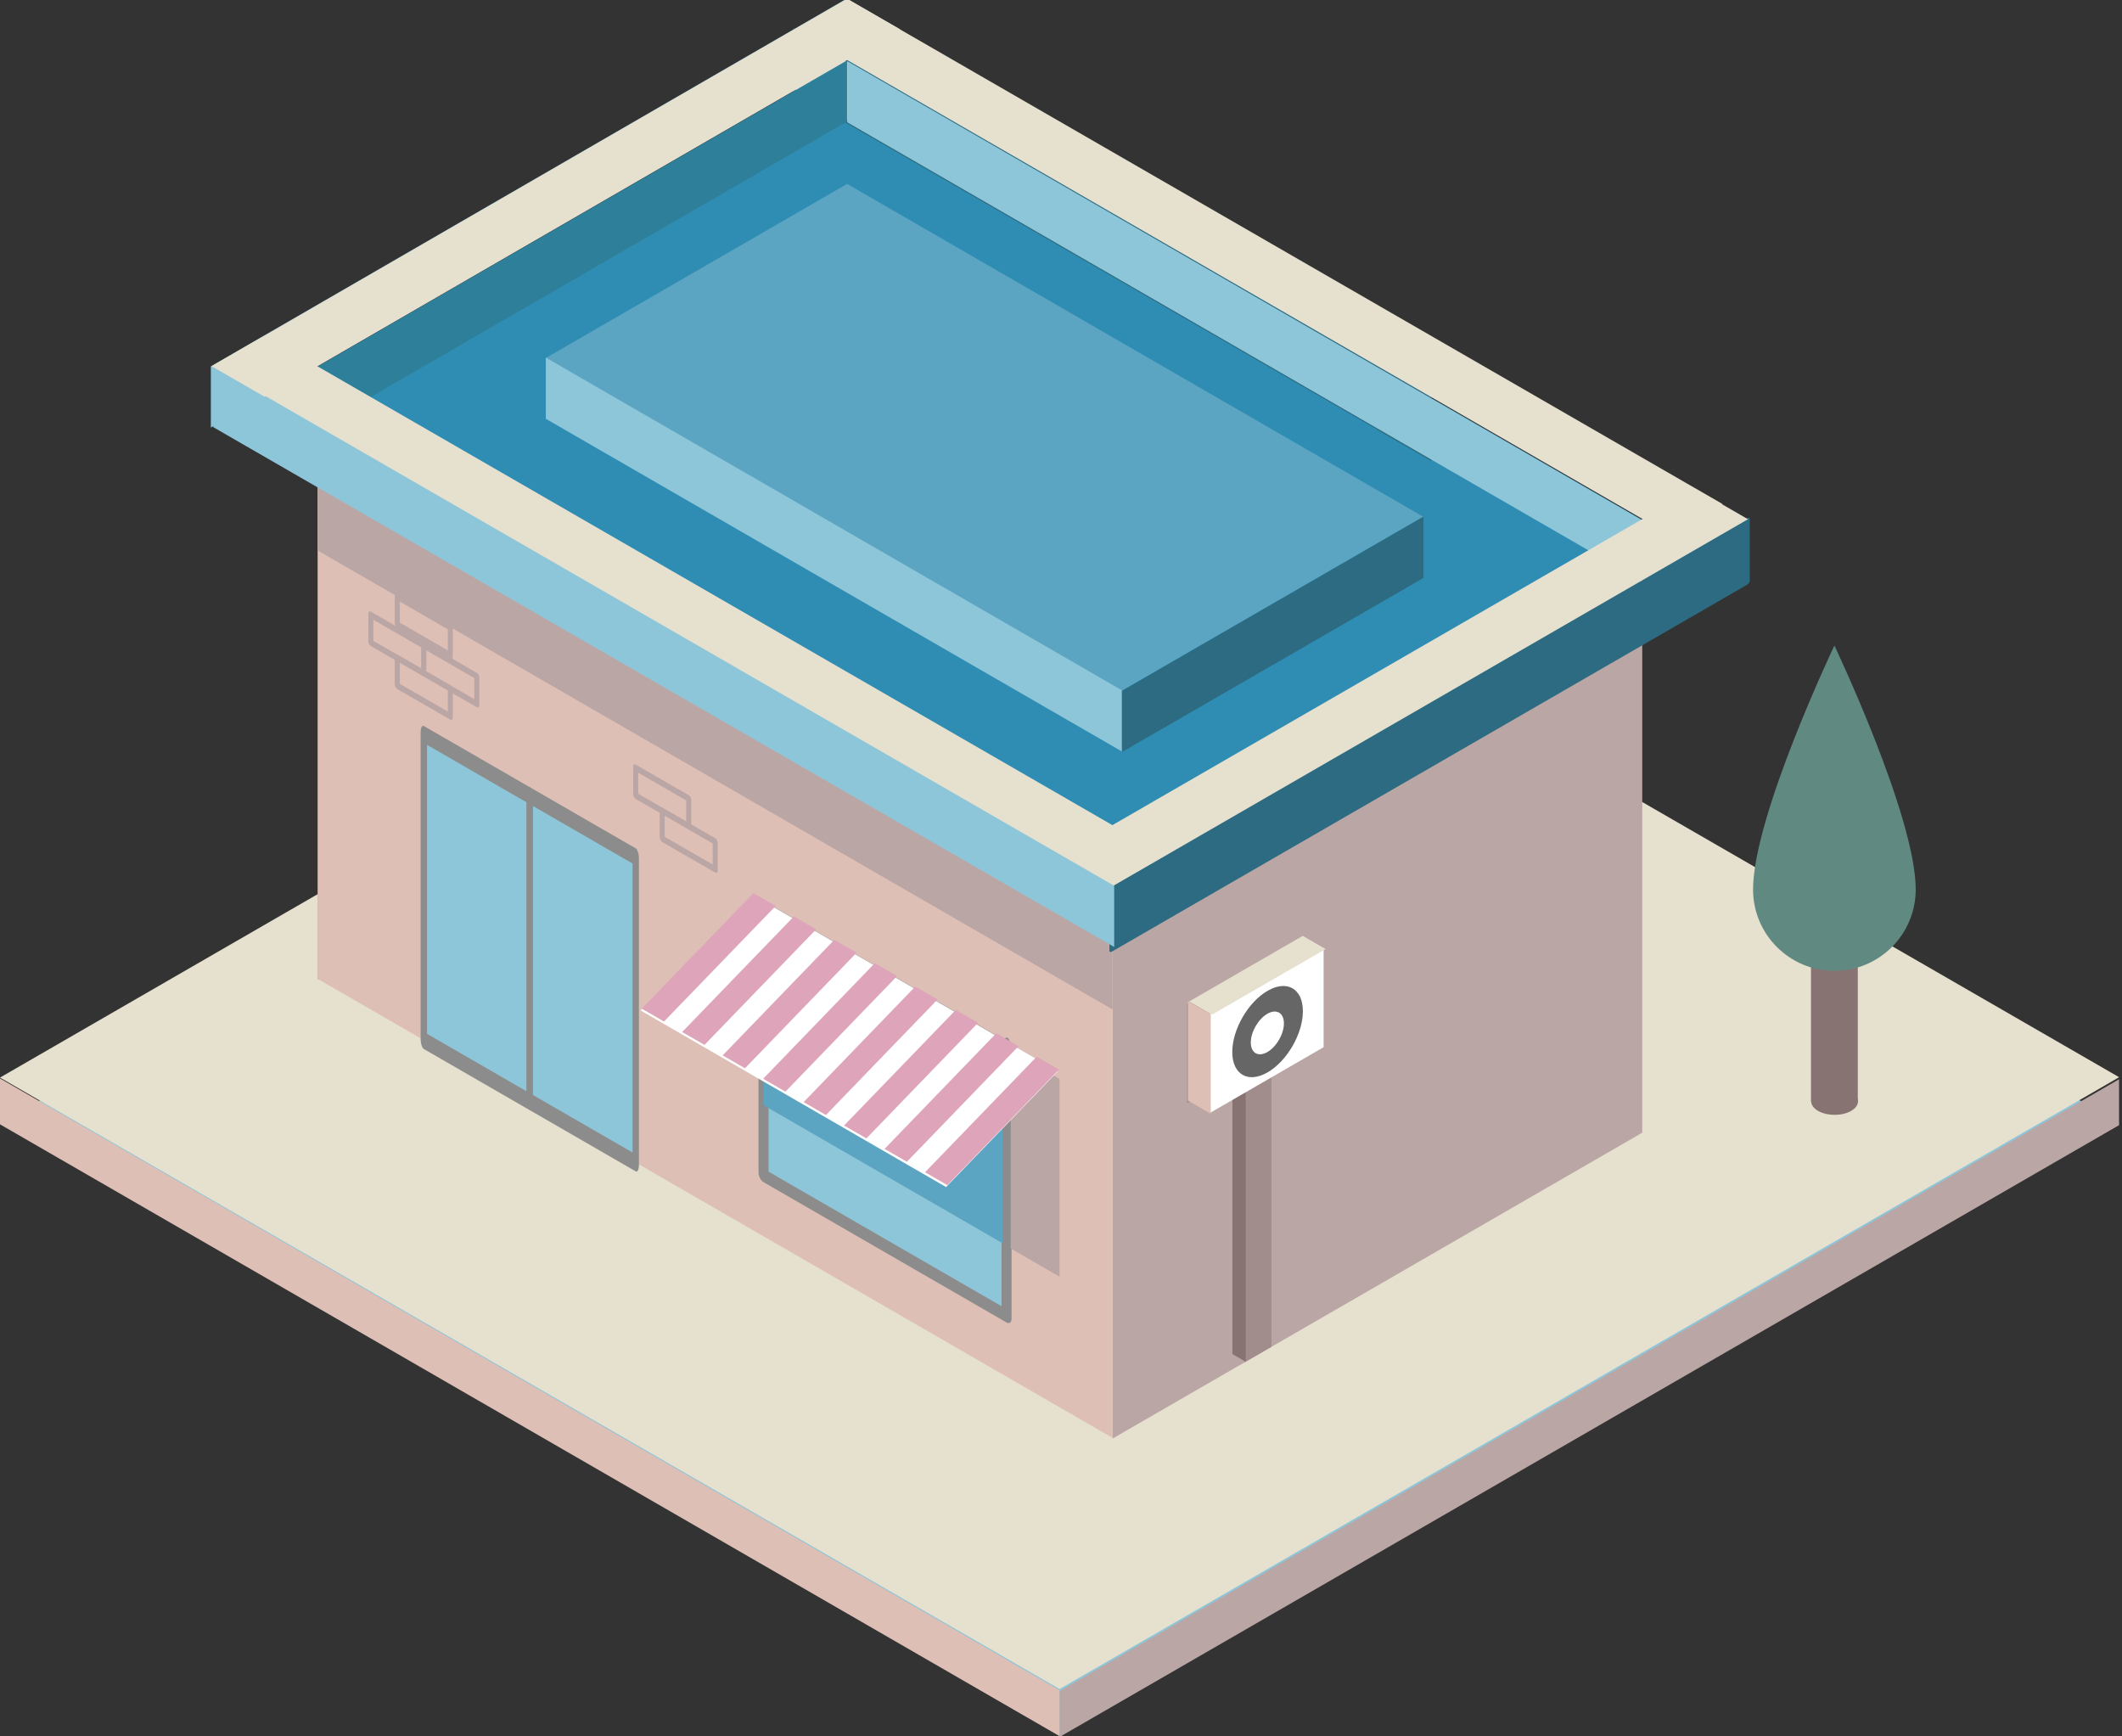 <?xml version="1.0" encoding="UTF-8" standalone="no"?>
<!DOCTYPE svg PUBLIC "-//W3C//DTD SVG 1.1//EN" "http://www.w3.org/Graphics/SVG/1.1/DTD/svg11.dtd">
<svg width="100%" height="100%" viewBox="0 0 555 454" version="1.1" xmlns="http://www.w3.org/2000/svg" xmlns:xlink="http://www.w3.org/1999/xlink" xml:space="preserve" xmlns:serif="http://www.serif.com/" style="fill-rule:evenodd;clip-rule:evenodd;stroke-linecap:round;stroke-linejoin:round;stroke-miterlimit:1.5;">
    <rect x="0" y="0" width="555" height="454" fill="#333333" stroke="none"/>
    <g transform="matrix(1,0,0,1,-362.872,-168.496)">
        <g id="shop" transform="matrix(1,0,0,1,279.733,-71.504)">
            <g transform="matrix(1,0,0,1,-457.261,168)">
                <g transform="matrix(1,0,0,1,41.569,2)">
                    <g transform="matrix(0.866,-0.5,1,0.577,0,12)">
                        <rect x="-64" y="554.256" width="320" height="277.128" style="fill:rgb(141,198,217);"/>
                    </g>
                    <g transform="matrix(0.866,-0.5,1,0.577,0,0)">
                        <rect x="-64" y="554.256" width="320" height="277.128" style="fill:rgb(230,224,207);"/>
                    </g>
                    <g transform="matrix(0.866,-0.5,5.55112e-17,1.155,0,0)">
                        <rect x="896" y="831.384" width="320" height="10.392" style="fill:rgb(186,166,165);"/>
                    </g>
                    <g transform="matrix(0.866,0.5,-5.55112e-17,1.155,0,0)">
                        <rect x="576" y="55.426" width="320" height="10.392" style="fill:rgb(222,191,181);"/>
                    </g>
                </g>
                <g transform="matrix(0.866,0.5,-5.55112e-17,1.155,152.42,-120)">
                    <rect x="704" y="-124.708" width="160" height="138.564" style="fill:rgb(153,153,153);"/>
                </g>
                <g transform="matrix(0.866,-0.5,5.55112e-17,1.155,69.282,40)">
                    <rect x="880" y="595.825" width="160" height="138.564" style="fill:rgb(186,166,165);"/>
                </g>
                <g transform="matrix(0.866,-0.5,5.55112e-17,1.155,-138.564,-80)">
                    <rect x="880" y="595.825" width="160" height="138.564" style="fill:rgb(186,166,165);"/>
                </g>
                <g transform="matrix(1.299,0.75,-5.55112e-17,1.155,-290.985,-216)">
                    <rect x="704" y="-124.708" width="160" height="138.564" style="fill:rgb(222,191,181);"/>
                </g>
                <g transform="matrix(0.866,0.5,-8.32667e-17,1.732,457.261,-288)">
                    <rect x="192" y="207.846" width="240" height="27.713" style="fill:rgb(186,166,165);"/>
                </g>
                <g transform="matrix(0.866,-0.5,1.5,0.866,-228.631,-132)">
                    <rect x="192" y="457.261" width="160" height="138.564" style="fill:rgb(47,141,179);"/>
                </g>
                <g transform="matrix(0.866,0.5,-5.55112e-17,1.155,138.564,-80)">
                    <rect x="880" y="-166.277" width="16" height="13.856" style="fill:rgb(230,224,207);stroke:rgb(44,107,129);stroke-width:0.76px;"/>
                </g>
                <g transform="matrix(0.866,0.5,-2.22045e-16,1.155,-13.856,8)">
                    <rect x="880" y="-318.697" width="192" height="13.856" style="fill:rgb(230,224,207);stroke:rgb(44,107,129);stroke-width:0.76px;"/>
                </g>
                <g transform="matrix(0.666,-0.385,5.55112e-17,1.155,165.211,-79.385)">
                    <rect x="688" y="443.405" width="208" height="13.856" style="fill:rgb(46,127,154);"/>
                </g>
                <g transform="matrix(0.799,-0.462,5.55112e-17,1.155,45.833,-26.462)">
                    <rect x="688" y="443.405" width="208" height="13.856" style="fill:rgb(141,198,217);"/>
                </g>
                <g transform="matrix(1.039,-0.6,5.55112e-17,1.155,-83.138,144)">
                    <rect x="880" y="595.825" width="160" height="13.856" style="fill:rgb(44,107,129);stroke:rgb(44,107,129);stroke-width:1.2px;"/>
                </g>
                <g transform="matrix(0.866,-0.5,1.478,0.853,-212.063,-122.435)">
                    <rect x="176" y="443.405" width="16" height="159.349" style="fill:rgb(230,224,207);"/>
                </g>
                <g transform="matrix(0.866,-0.5,1.435,0.828,-40.364,-199.304)">
                    <rect x="176" y="443.405" width="16" height="159.349" style="fill:rgb(230,224,207);"/>
                </g>
                <g transform="matrix(1.33,0.768,-5.37205e-17,1.155,-174.323,-276.646)">
                    <rect x="704" y="-152.42" width="156.258" height="13.856" style="fill:rgb(141,198,217);"/>
                </g>
                <g transform="matrix(1.039,-0.6,1,0.577,22.17,67.2)">
                    <rect x="192" y="595.825" width="160" height="13.856" style="fill:rgb(230,224,207);"/>
                </g>
                <g transform="matrix(1.508,0.87,-5.55112e-17,1.155,-465.457,-268.732)">
                    <rect x="704" y="-152.42" width="156.258" height="13.856" style="fill:rgb(141,198,217);"/>
                </g>
                <g transform="matrix(0.799,-0.462,1,0.577,25.581,1.231)">
                    <rect x="176" y="429.549" width="208" height="13.856" style="fill:rgb(230,224,207);"/>
                </g>
            </g>
            <g id="doors">
                <g transform="matrix(0.433,0.25,-5.55112e-17,1.155,96.995,56)">
                    <rect x="224" y="277.128" width="64" height="69.282" style="fill:rgb(141,198,217);stroke:rgb(140,140,140);stroke-width:3.85px;"/>
                </g>
                <g transform="matrix(0.433,0.25,-5.55112e-17,1.155,124.708,72)">
                    <rect x="224" y="277.128" width="64" height="69.282" style="fill:rgb(141,198,217);stroke:rgb(140,140,140);stroke-width:3.85px;"/>
                </g>
            </g>
            <g id="window">
                <g transform="matrix(0.866,0.5,-5.55112e-17,1.155,0,0)">
                    <rect x="326.606" y="271.932" width="73.394" height="60.622" style="fill:rgb(141,198,217);stroke:rgb(140,140,140);stroke-width:3.03px;"/>
                </g>
                <g transform="matrix(0.866,0.5,-8.15486e-17,1.52,2.39875e-16,-107.232)">
                    <rect x="326.606" y="277.128" width="73.394" height="34.029" style="fill:rgb(91,165,194);"/>
                </g>
                <g transform="matrix(0.866,0.5,-8.46338e-17,1.992,1.84478e-14,-265.038)">
                    <rect x="400" y="290.754" width="16" height="25.972" style="fill:rgb(186,166,165);"/>
                </g>
                <g transform="matrix(1,0,0,2.447,-0.689,-752.642)">
                    <path d="M347.1,517.613L347.1,538.75" style="fill:none;stroke:rgb(140,140,140);stroke-width:2.14px;"/>
                </g>
            </g>
            <g transform="matrix(1.121,0,0,1.121,-30.481,-57.545)">
                <g transform="matrix(0.891,0.515,-0.792,0.82,207.126,86.383)">
                    <rect x="320" y="271.932" width="80" height="32.909" style="fill:white;"/>
                </g>
                <g transform="matrix(0.872,0.503,-0.716,0.741,192.789,111.307)">
                    <rect x="320" y="271.932" width="5.973" height="36.389" style="fill:rgb(222,164,185);"/>
                </g>
                <g transform="matrix(0.872,0.503,-0.716,0.741,202.233,116.76)">
                    <rect x="320" y="271.932" width="5.973" height="36.389" style="fill:rgb(222,164,185);"/>
                </g>
                <g transform="matrix(0.872,0.503,-0.716,0.741,211.678,122.212)">
                    <rect x="320" y="271.932" width="5.973" height="36.389" style="fill:rgb(222,164,185);"/>
                </g>
                <g transform="matrix(0.872,0.503,-0.716,0.741,221.122,127.665)">
                    <rect x="320" y="271.932" width="5.973" height="36.389" style="fill:rgb(222,164,185);"/>
                </g>
                <g transform="matrix(0.872,0.503,-0.716,0.741,230.566,133.117)">
                    <rect x="320" y="271.932" width="5.973" height="36.389" style="fill:rgb(222,164,185);"/>
                </g>
                <g transform="matrix(0.872,0.503,-0.716,0.741,240.01,138.57)">
                    <rect x="320" y="271.932" width="5.973" height="36.389" style="fill:rgb(222,164,185);"/>
                </g>
                <g transform="matrix(0.872,0.503,-0.716,0.741,249.454,144.023)">
                    <rect x="320" y="271.932" width="5.973" height="36.389" style="fill:rgb(222,164,185);"/>
                </g>
                <g transform="matrix(0.872,0.503,-0.716,0.741,258.899,149.475)">
                    <rect x="320" y="271.932" width="5.973" height="36.389" style="fill:rgb(222,164,185);"/>
                </g>
            </g>
            <g>
                <g transform="matrix(0.866,0.5,-5.55112e-17,1.155,0,0)">
                    <rect x="208" y="256.993" width="16" height="6.278" style="fill:rgb(222,191,181);stroke:rgb(186,166,165);stroke-width:1.51px;"/>
                </g>
                <g transform="matrix(0.866,0.5,-5.55112e-17,1.155,6.928,-4.75)">
                    <rect x="208" y="256.993" width="16" height="6.278" style="fill:rgb(222,191,181);stroke:rgb(186,166,165);stroke-width:1.51px;"/>
                </g>
                <g transform="matrix(0.866,0.5,-5.55112e-17,1.155,13.856,8)">
                    <rect x="208" y="256.993" width="16" height="6.278" style="fill:rgb(222,191,181);stroke:rgb(186,166,165);stroke-width:1.51px;"/>
                </g>
                <g transform="matrix(0.866,0.5,-5.55112e-17,1.155,6.928,11.25)">
                    <rect x="208" y="256.993" width="16" height="6.278" style="fill:rgb(222,191,181);stroke:rgb(186,166,165);stroke-width:1.51px;"/>
                </g>
            </g>
            <g>
                <g transform="matrix(0.866,0.5,-5.55112e-17,1.155,69.282,40)">
                    <rect x="208" y="256.993" width="16" height="6.278" style="fill:rgb(222,191,181);stroke:rgb(186,166,165);stroke-width:1.51px;"/>
                </g>
                <g transform="matrix(0.866,0.5,-5.55112e-17,1.155,76.21,51.25)">
                    <rect x="208" y="256.993" width="16" height="6.278" style="fill:rgb(222,191,181);stroke:rgb(186,166,165);stroke-width:1.51px;"/>
                </g>
            </g>
            <g id="roof-slab">
                <g transform="matrix(0.985,-0.569,1.359,0.785,-171.808,-132.807)">
                    <rect x="-208" y="443.405" width="80" height="110.851" style="fill:rgb(91,165,194);"/>
                </g>
                <g transform="matrix(1.046,0.604,-5.55112e-17,1.32,-75.351,-62.21)">
                    <rect x="288" y="168.009" width="144" height="12.124" style="fill:rgb(141,198,217);"/>
                </g>
                <g transform="matrix(0.961,-0.555,6.31497e-17,1.155,-51.966,28.003)">
                    <rect x="446" y="554.256" width="82" height="13.856" style="fill:rgb(44,107,129);"/>
                </g>
            </g>
            <g id="air-con">
                <g transform="matrix(0.866,-0.5,5.55112e-17,1.155,6.873,-3.968)">
                    <rect x="464" y="637.395" width="8.064" height="83.138" style="fill:rgb(161,141,140);"/>
                </g>
                <g transform="matrix(0.437,0.252,-2.79802e-17,1.155,202.701,117.029)">
                    <rect x="464" y="228.686" width="7.936" height="83.138" style="fill:rgb(135,115,114);"/>
                </g>
                <g transform="matrix(0.619,-0.358,4.00914e-17,0.834,116.325,134.173)">
                    <rect x="448" y="633.931" width="48" height="31.177" style="fill:rgb(161,141,140);"/>
                </g>
                <g transform="matrix(0.619,-0.358,4.00914e-17,0.834,122.298,136.725)">
                    <rect x="448" y="633.931" width="48" height="31.177" style="fill:white;"/>
                </g>
                <g transform="matrix(0.866,0.5,-7.55543e-17,1.572,4.82056e-15,-100.274)">
                    <rect x="454.769" y="238.357" width="6.897" height="16.543" style="fill:rgb(222,191,181);"/>
                </g>
                <g transform="matrix(0.866,-0.5,1.15,0.664,-95.323,-55.035)">
                    <rect x="-274.334" y="632.199" width="34.334" height="5.196" style="fill:rgb(230,224,207);"/>
                </g>
                <g transform="matrix(0.866,-0.5,5.55112e-17,1.155,0.339,-0.892)">
                    <ellipse cx="478.441" cy="649.255" rx="10.662" ry="9.233" style="fill:rgb(102,102,102);"/>
                </g>
                <g transform="matrix(0.406,-0.234,-6.01594e-18,0.542,220.365,270.183)">
                    <ellipse cx="478.441" cy="649.255" rx="10.662" ry="9.233" style="fill:white;"/>
                </g>
            </g>
            <g id="tree">
                <g transform="matrix(0.541,-0.312,0.625,0.361,207.846,198)">
                    <ellipse cx="-200" cy="741.318" rx="8" ry="6.928" style="fill:rgb(135,115,114);"/>
                </g>
                <g transform="matrix(0.541,-0.312,0.625,0.361,207.846,144)">
                    <ellipse cx="-200" cy="741.318" rx="8" ry="6.928" style="fill:rgb(135,115,114);"/>
                </g>
                <rect x="556.794" y="474" width="12.245" height="54" style="fill:rgb(135,115,114);"/>
                <g transform="matrix(1,0,0,1,-8.193,-20.633)">
                    <path d="M571.109,429.451C571.109,429.451 549.84,474.115 549.84,493.257C549.84,504.995 559.371,514.525 571.109,514.525C582.848,514.525 592.378,504.995 592.378,493.257C592.378,474.115 571.109,429.451 571.109,429.451Z" style="fill:rgb(96,137,130);"/>
                </g>
            </g>
        </g>
    </g>
</svg>
